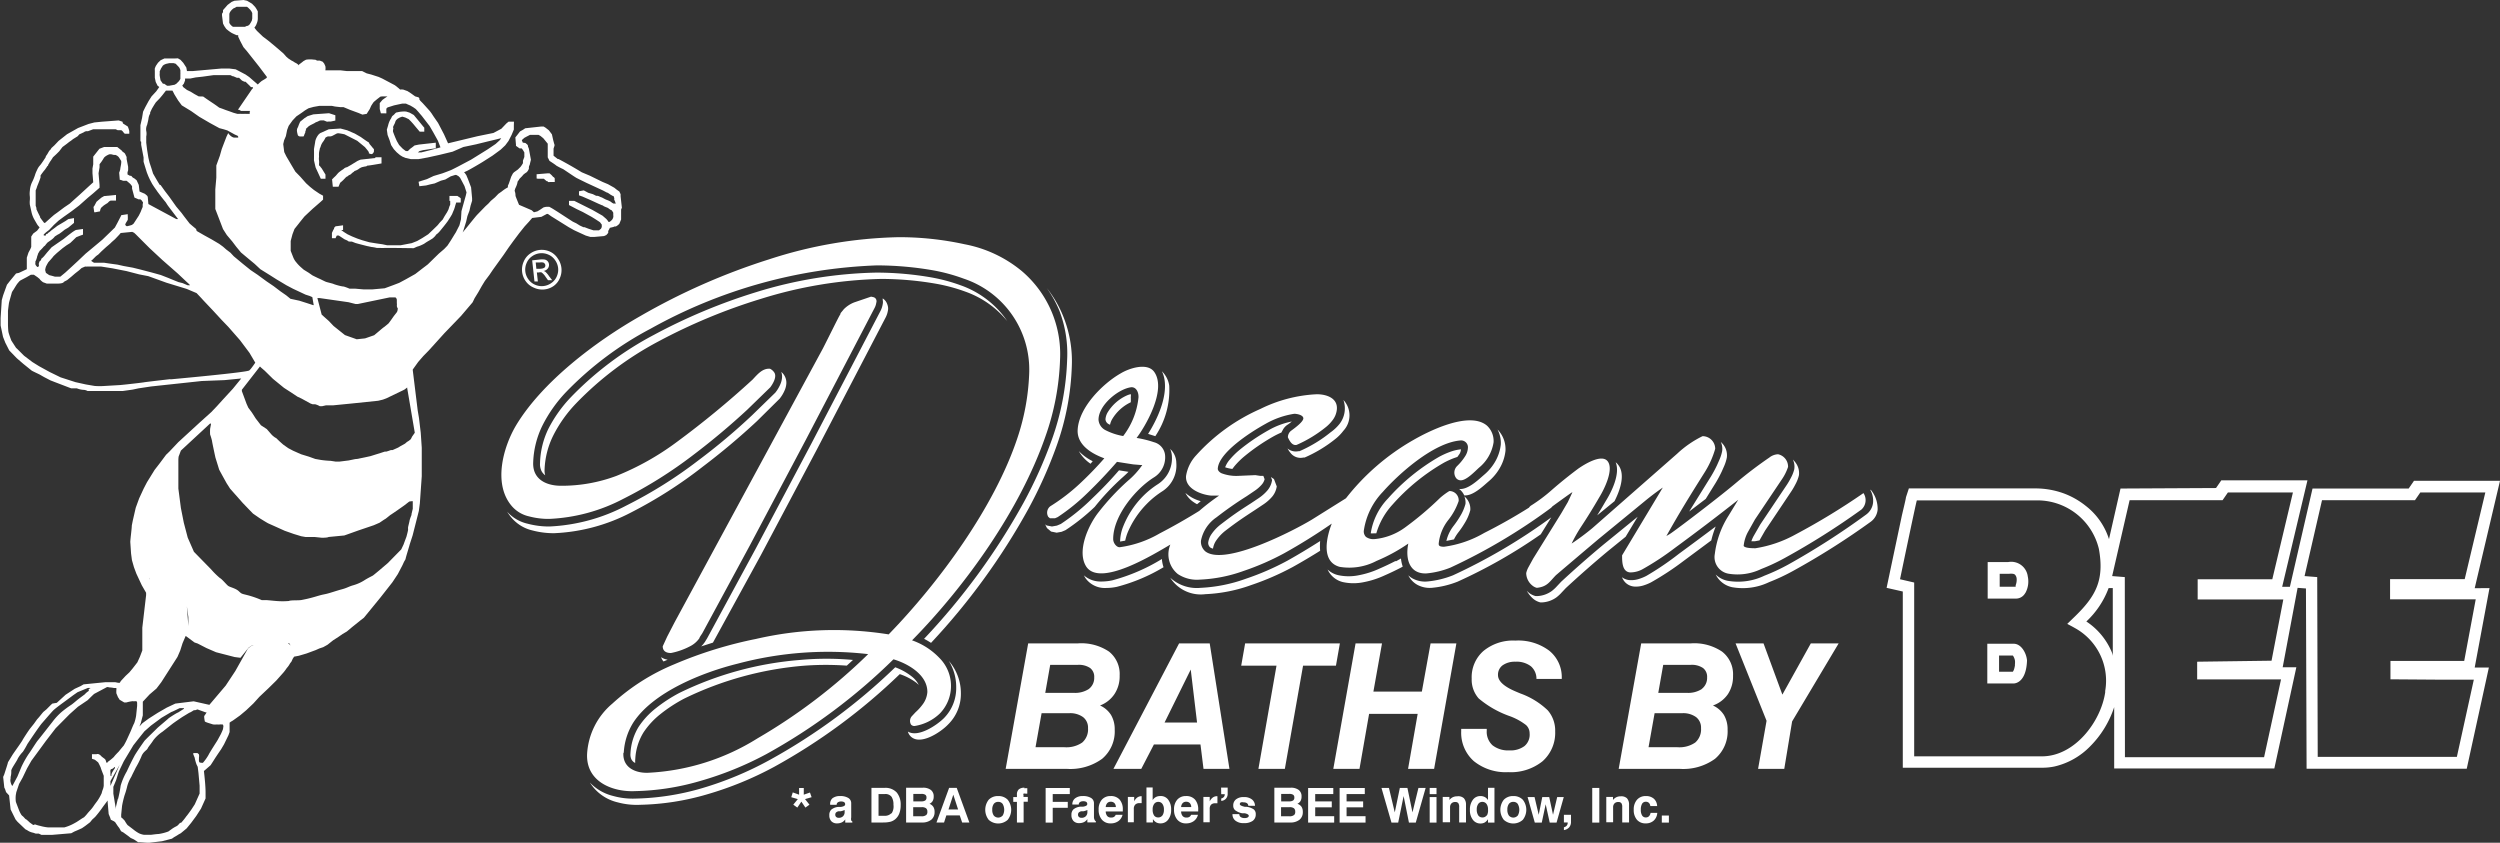 <svg xmlns="http://www.w3.org/2000/svg" id="Layer_1" data-name="Layer 1" viewBox="0 0 197.63 66.62">
  <rect x="0" y="0" width="197.63" height="66.62" fill="#333333" stroke="none"/>
  <defs>
    <style>
      .cls-1{fill:#fff;}
    </style>
  </defs>
  <path d="M91.54 38.27a6.91 6.91 0 0 0-1.23 1 7.19 7.19 0 0 0-1.52 2.35 3.36 3.36 0 0 0-.24 1.1.21.21 0 0 0 0 .09l.4-.07a3.91 3.91 0 0 1 .18-.61 7.19 7.19 0 0 1 1.52-2.29 6.92 6.92 0 0 1 1.23-1 2.43 2.43 0 0 0 1.11-2.25 1.53 1.53 0 0 0-.36-.97l-.13-.14a1.6 1.6 0 0 1 .14.57 2.43 2.43 0 0 1-1.1 2.22zm-8.01 3.84l.39-.07.31-.13a16.34 16.34 0 0 0 2.31-1.84 19.38 19.38 0 0 1 2.2-2.33c.18-.16.3-.27.47-.44l-.75-.12q-1 1.16-2.14 2.24a16.34 16.34 0 0 1-2.46 2l-.31.13-.39.07-.42-.08-.11-.09a2 2 0 0 0 .14.3l.32.27zm.83-13.69a20.68 20.68 0 0 1-1.2 6.31 35.36 35.36 0 0 1-2.24 5 52.55 52.55 0 0 1-7.87 10.77 6 6 0 0 1 .55.32 52.49 52.49 0 0 0 7.69-10.58 35.36 35.36 0 0 0 2.24-5 20.68 20.68 0 0 0 1.2-6.31 9.44 9.44 0 0 0-.65-3.85 9 9 0 0 0-1.33-2.31 9 9 0 0 1 1 1.8 9.44 9.44 0 0 1 .61 3.85zM45.53 31.9a25.82 25.82 0 0 1 6.54-4.92 45 45 0 0 1 8.1-3.36 34.41 34.41 0 0 1 9.46-1.57 25.44 25.44 0 0 1 4.42.39 13.79 13.79 0 0 1 2.28.62 7.48 7.48 0 0 1 3.3 2.33l-.21-.3a7.48 7.48 0 0 0-3.46-2.53 13.8 13.8 0 0 0-2.28-.62 25.45 25.45 0 0 0-4.42-.39 34.41 34.41 0 0 0-9.5 1.55 45 45 0 0 0-8.1 3.39 25.82 25.82 0 0 0-6.54 4.92 10.51 10.51 0 0 0-1.78 2.51 6.59 6.59 0 0 0-.65 2.7 1.25 1.25 0 0 0 .1.58.94.94 0 0 0 .31.37 1.31 1.31 0 0 1-.05-.46 6.59 6.59 0 0 1 .68-2.67 10.51 10.51 0 0 1 1.8-2.54z" class="cls-1"/>
  <path d="M60.14 43.9l4.42-8.34 5.47-10.5a1.81 1.81 0 0 0 .16-.5.8.8 0 0 0 0-.34 1.24 1.24 0 0 0-.07-.22.87.87 0 0 0-.34-.41v.12a.8.8 0 0 1 0 .34 1.81 1.81 0 0 1-.16.5l-5.47 10.5-4.42 8.34-3.83 7.07-.18.29a2.2 2.2 0 0 1-.29.35l.93-.3zm-4.57-7.02q2.22-1.68 4.26-3.58l1.8-1.78a2.82 2.82 0 0 0 .43-.74 1.61 1.61 0 0 0 .1-.43 1.11 1.11 0 0 0-.4-.95 1.06 1.06 0 0 1 .06.47 1.6 1.6 0 0 1-.1.43 2.83 2.83 0 0 1-.43.74l-1.83 1.78q-2 1.89-4.26 3.58a35.13 35.13 0 0 1-5.66 3.55 14.42 14.42 0 0 1-6.09 1.67 6.54 6.54 0 0 1-1.74-.22 3.08 3.08 0 0 1-1.62-.95 3.73 3.73 0 0 0 .35.48 3.07 3.07 0 0 0 1.64 1 6.54 6.54 0 0 0 1.74.22 14.42 14.42 0 0 0 6.09-1.65 35.14 35.14 0 0 0 5.66-3.62zm49.61-2.7a10.63 10.63 0 0 1-2.46 1.49h-.09a1 1 0 0 1-.85-.22 2.26 2.26 0 0 0 .25.37 1 1 0 0 0 1 .35h.1a10.64 10.64 0 0 0 2.46-1.49 3.5 3.5 0 0 0 .61-.63 1.78 1.78 0 0 0 0-2.43 2 2 0 0 1-.33 1.92 3.5 3.5 0 0 1-.69.64zm-3.79-.16a1.12 1.12 0 0 1 .37-.43c.14-.09.23-.16.36-.27a6.06 6.06 0 0 0-1.84.69 15.82 15.82 0 0 0-2.26 1.53 6.14 6.14 0 0 0-.82.81 2 2 0 0 0-.35.59 2.72 2.72 0 0 0 .57.13l.16-.21a6.14 6.14 0 0 1 .82-.81 15.8 15.8 0 0 1 2.23-1.53 6.65 6.65 0 0 1 .67-.33 1.31 1.31 0 0 1 .09-.17zm-6.48 12.45a3.1 3.1 0 0 1-2.4-.8 2.86 2.86 0 0 0 2.78 1.3 12.13 12.13 0 0 0 3.62-.72 20.94 20.94 0 0 0 3.27-1.42c.67-.37 1.48-.85 2.18-1.29a4.56 4.56 0 0 1 0-.77c-.78.5-1.79 1.11-2.6 1.56a20.94 20.94 0 0 1-3.27 1.42 12.13 12.13 0 0 1-3.58.72zm4.62-7.11l-.66.44c-1 .64-1.42.93-2.36 1.65a3.38 3.38 0 0 0-.72.75 1.51 1.51 0 0 0-.28.7.49.49 0 0 0 .15.37.64.64 0 0 0 .23.1 1.54 1.54 0 0 1 .28-.68 3.38 3.38 0 0 1 .72-.75c.94-.72 1.37-1 2.36-1.65l.66-.44a3.39 3.39 0 0 0 .66-.59 1.63 1.63 0 0 0 .36-.81l-.22-.58-.24-.16.09.24a1.63 1.63 0 0 1-.36.81 3.38 3.38 0 0 1-.67.6zm17.76-1.8c-.44.38-1.26 1.18-1.95 1.09a1.28 1.28 0 0 1 .41.51c.68.06 1.48-.72 1.91-1.09a3.94 3.94 0 0 0 .86-1 3.45 3.45 0 0 0 .49-1.42 2.22 2.22 0 0 0-.63-1.7 2.26 2.26 0 0 1 .26 1.2 3.45 3.45 0 0 1-.49 1.42 3.94 3.94 0 0 1-.86.99zm6.49 8.93q1.61-1.49 3.3-2.9l1.43-1.16.95-1.58-2.75 2.24q-1.69 1.41-3.3 2.9l-.31.33a3.12 3.12 0 0 1-.44.41 2.13 2.13 0 0 1-1.1.39h-.17a1.42 1.42 0 0 1-.55-.28l-.14-.13a2.26 2.26 0 0 0 .51.63 1.42 1.42 0 0 0 .55.28h.17a2.13 2.13 0 0 0 1.1-.39 3.12 3.12 0 0 0 .44-.41zm6.36-.96a3.77 3.77 0 0 1-.62.25 2 2 0 0 1-.68.08 1.13 1.13 0 0 1-.62-.23 1.3 1.3 0 0 0 .27.42 1.12 1.12 0 0 0 .72.32 2 2 0 0 0 .68-.08 3.76 3.76 0 0 0 .62-.25 22.63 22.63 0 0 0 2.6-1.71l2.17-1.61a7.87 7.87 0 0 1 .35-1.1q-1.45 1.09-2.91 2.16a22.61 22.61 0 0 1-2.58 1.75zm3.49-5.25l-.1.16 1.31-1 .8-1.29a10 10 0 0 0 .47-.88l.19-.43a3.21 3.21 0 0 0 .21-.67 1.38 1.38 0 0 0-.37-1.13l-.11-.11a1.31 1.31 0 0 1 .11.73 3.21 3.21 0 0 1-.21.67l-.19.43a10 10 0 0 1-.47.88zm-18.25-4.4a.77.77 0 0 0 .11-.36 3.55 3.55 0 0 0-.91.22 6.59 6.59 0 0 0-.81.37 16.17 16.17 0 0 0-4.05 3.3 5.08 5.08 0 0 0-1.36 2.75.89.89 0 0 0 .25 0h.19a5.72 5.72 0 0 1 1.29-2.28 16.17 16.17 0 0 1 4.05-3.3 6.59 6.59 0 0 1 .81-.37l.26-.09zm.04 4.94a7 7 0 0 1-.51.75 3.07 3.07 0 0 0-.57 1.19l.6-.12a3.2 3.2 0 0 1 .35-.56 7.05 7.05 0 0 0 .51-.75 3.66 3.66 0 0 0 .43-1 1.28 1.28 0 0 0-.47-1.09 1.28 1.28 0 0 1 .09.59 3.66 3.66 0 0 1-.43.99zm32.43-2.09a1.72 1.72 0 0 1 .22 1 1.34 1.34 0 0 1-.55.95 59.17 59.17 0 0 1-6.14 3.94 15.73 15.73 0 0 1-1.9.89 4.8 4.8 0 0 1-2.92.4 1.88 1.88 0 0 1-.93-.49 1.88 1.88 0 0 0 1.3 1 4.8 4.8 0 0 0 2.92-.4 15.75 15.75 0 0 0 1.9-.89 59.18 59.18 0 0 0 6.13-3.88 1.34 1.34 0 0 0 .55-.95 2.36 2.36 0 0 0-.54-1.58zm-6.28-.95a5.67 5.67 0 0 1-.3.52l-2.11 3.15-.54.94a2.35 2.35 0 0 0-.17.4h.27l.37-.07.44-.77 2.1-3.14a5.64 5.64 0 0 0 .3-.52 2.87 2.87 0 0 0 .28-.72 1.37 1.37 0 0 0-.27-1 1.85 1.85 0 0 0-.21-.24 1.3 1.3 0 0 1 .11.77 2.87 2.87 0 0 1-.27.68zm-18.94 3.12a44.88 44.88 0 0 1-7.77 4.58 7.24 7.24 0 0 1-2.06.49 2.07 2.07 0 0 1-1.13-.24 1.64 1.64 0 0 1-.34-.25 1.74 1.74 0 0 0 .71.75 2.07 2.07 0 0 0 1.13.24 7.24 7.24 0 0 0 2.06-.49 40.79 40.79 0 0 0 6.57-3.74zm-48 15.86c-.57.57-2.05 1.57-2.86 1.07a.84.84 0 0 0 .19.35c.74.82 2.42-.3 3-.92a3.37 3.37 0 0 0 1-2.42 3.89 3.89 0 0 0-.95-2.59 3.94 3.94 0 0 1 .58 2.09 3.37 3.37 0 0 1-.96 2.42zm-2.18-2.78l.18.16a2 2 0 0 0-.55-.66 4.71 4.71 0 0 0-1.31-.73 46.52 46.52 0 0 1-9.93 7.33 26.83 26.83 0 0 1-5.35 2.23 20.16 20.16 0 0 1-5.25.82 5.73 5.73 0 0 1-1.74-.2 3.79 3.79 0 0 1-1.87-1.07 3.55 3.55 0 0 0 2.21 1.57 5.73 5.73 0 0 0 1.79.19 20.16 20.16 0 0 0 5.25-.82 26.82 26.82 0 0 0 5.32-2.18 46.52 46.52 0 0 0 9.93-7.33 4.72 4.72 0 0 1 1.32.69zm-22.29 6.31h.06a1.05 1.05 0 0 1 0-.28 4.42 4.42 0 0 1 .65-2.11 6.28 6.28 0 0 1 1.34-1.45 11.8 11.8 0 0 1 1.89-1.23 26.47 26.47 0 0 1 9.53-2.6 23.23 23.23 0 0 1 3.31 0l.49-.45a23.07 23.07 0 0 0-4.18 0 26.47 26.47 0 0 0-9.53 2.6A11.8 11.8 0 0 0 51.83 56a6.28 6.28 0 0 0-1.34 1.45 4.42 4.42 0 0 0-.65 2.11.93.93 0 0 0 .07.46.72.72 0 0 0 .25.27zm2.29-8l.33-.14a1.29 1.29 0 0 1-.52-.2 1 1 0 0 0 .19.34zm57.88-7.95q-.62.32-1.26.6a7 7 0 0 1-1.64.53 3.93 3.93 0 0 1-1.63 0 1.79 1.79 0 0 1-.85-.45 1.78 1.78 0 0 0 1.23 1 3.92 3.92 0 0 0 1.63 0 7 7 0 0 0 1.64-.53q.64-.28 1.26-.6l.18-.1a2.61 2.61 0 0 1-.14-.64l-.41.23zm-18.48-.15a14.79 14.79 0 0 1-3.93 1.69 4.15 4.15 0 0 1-.86.09 2 2 0 0 1-1.38-.49l.12.21a1.87 1.87 0 0 0 1.63.79 4.15 4.15 0 0 0 .86-.09 14 14 0 0 0 3.69-1.55 2.59 2.59 0 0 1-.13-.65zm-5.47-7.73a4 4 0 0 1-1.1-.8 3 3 0 0 0 .93 1zm4.38-2.16l.57.18a6.55 6.55 0 0 0 1.1-4 2 2 0 0 0-.58-1.13 2.26 2.26 0 0 1 .2.62c.25 1.44-.58 3.2-1.29 4.33zm3.87 5.56l.29-.24-.22-.07a3 3 0 0 1-.79-.42l-.2-.16a1.89 1.89 0 0 0 .57.67 3 3 0 0 0 .35.22zm32.3-.24q-.33.57-.67 1.12l1.37-1.12c.43-.85.86-2.06.33-2.82a1.17 1.17 0 0 0-.24-.26c.39.94-.36 2.4-.79 3.08zm-39.3-6.1l.12.06a1.47 1.47 0 0 1 .16-.43 3.42 3.42 0 0 1 1.48-1.35 3.91 3.91 0 0 0 0-.42.52.52 0 0 0 0-.22 1.48 1.48 0 0 0-.33.11 3.42 3.42 0 0 0-1.51 1.35 1.26 1.26 0 0 0-.16.52.46.46 0 0 0 .24.38z" class="cls-1"/>
  <path d="M141.94 42.25a9.61 9.61 0 0 1-3.17 1.09c-.19 0-.8 0-.92-.17a.16.16 0 0 1 0-.1 2.91 2.91 0 0 1 .32-1l.56-1 2.12-3.16a3.89 3.89 0 0 0 .5-1 1 1 0 0 0-.79-1 1.19 1.19 0 0 0-.69.26q-1.33.91-2.57 1.95c-1.17 1-4.36 3.44-5.16 4a3.42 3.42 0 0 1-.41.25c1.13-2 1.75-3 3.07-5.1a7.15 7.15 0 0 0 .79-1.79 1 1 0 0 0-1-1 8.2 8.2 0 0 0-2 1.38l-6.71 5.89a19.31 19.31 0 0 1-1.64 1.22 11.24 11.24 0 0 1 .71-1.27q.78-1.18 1.49-2.41c.38-.62 1.14-2.15.66-2.81s-1.94.29-2.34.57q-1.06.79-2.06 1.66a12.51 12.51 0 0 1-1.69 1.27.59.59 0 0 0-.14.15q-1.73 1.09-3.54 2a8.54 8.54 0 0 1-3.17 1.09c-.12 0-.38 0-.42-.15a.53.53 0 0 1 0-.17 3.62 3.62 0 0 1 .74-1.78 5 5 0 0 0 .83-1.51.73.73 0 0 0-.67-.79h-.07a5.25 5.25 0 0 0-.73.54 25.38 25.38 0 0 1-2.73 2.31 4.86 4.86 0 0 1-2.48.95 1 1 0 0 1-.65-.18.61.61 0 0 1-.17-.47 5.57 5.57 0 0 1 1.5-3.08c1.25-1.42 4-3.89 6.13-4.07a.54.54 0 0 1 .6.6 1.31 1.31 0 0 1-.2.62 4.21 4.21 0 0 1-.65.8.73.73 0 0 0-.11.91.46.46 0 0 0 .4.22c.45 0 1.1-.69 1.44-1a3.23 3.23 0 0 0 1.15-2 1.66 1.66 0 0 0-.53-1.33c-1.44-1.2-4.79.55-5.84 1.16a18.19 18.19 0 0 0-5.3 4.59l-2.7 1.69c-1.35.82-6.83 3.68-8.4 2.52a1 1 0 0 1-.36-.86 2.9 2.9 0 0 1 1.22-1.84q1.16-.9 2.4-1.68l.65-.44a2.83 2.83 0 0 0 .55-.49 1 1 0 0 0 .21-.41l-.1-.26h-.24l-.39-.06-1.4.06a3.27 3.27 0 0 1-1.28-.21c-.13-.06-.31-.21-.29-.38.09-1.25 2.54-2.84 3.75-3.51a6.6 6.6 0 0 1 2.3-.81c.15 0 .66.07.71.33s-.62.76-.95 1a.66.66 0 0 0-.27.53c.12.26.33.68.69.6a10.08 10.08 0 0 0 2.33-1.42 3 3 0 0 0 .51-.53 1.66 1.66 0 0 0 .34-.84c.1-1-1-1.24-1.66-1.21a11.23 11.23 0 0 0-4.39 1.16 14.91 14.91 0 0 0-5.06 3.65 3.12 3.12 0 0 0-.81 1.64c-.09 1.05 1.27 1.5 2 1.56h.61a17.29 17.29 0 0 0-1.57 1.21q-1.53.95-3.13 1.78a8.54 8.54 0 0 1-3.16 1.09c-.27 0-.52-.36-.51-.66 0-1.85 1.82-4 3.25-4.88a1.86 1.86 0 0 0 .85-1.76 1.18 1.18 0 0 0-.87-1 8.34 8.34 0 0 0-1.38-.34c.65-.85 2.4-3.77 1.4-5.21-.54-.78-2-.3-2.68.12-1.35.77-3.3 2.66-3.38 4.47-.05 1.23 1.22 1.91 2.11 2.23a27.39 27.39 0 0 1-2 2.06 15.14 15.14 0 0 1-2.27 1.73.64.64 0 0 0-.16.84l.13.11h.4l.21-.09a15.79 15.79 0 0 0 2.38-1.93q1.2-1.16 2.31-2.44l1.28.2.6.05h.12a6.29 6.29 0 0 1-1.14 1.25 18.83 18.83 0 0 0-2.29 2.45c-.81 1-1.78 3.11-1 4.33 1.1 1.66 5.38-1 6.65-1.74a2 2 0 0 0 .59 2.33 2.72 2.72 0 0 0 1.74.44 11.58 11.58 0 0 0 3.47-.69 20.4 20.4 0 0 0 3.19-1.39q1.94-1.08 3.77-2.35c-.39 1-.9 3 .62 3.42a4.62 4.62 0 0 0 2.92-.47 13.8 13.8 0 0 0 2.51-1.37c-.25 1.22.09 2.41 1.43 2.36a6.69 6.69 0 0 0 1.9-.46 45.6 45.6 0 0 0 7.92-4.7.76.76 0 0 0 .14-.14c1.87-1.36 1.52-1.08 1.58-1.11l-.36.77-.52.89-2.22 3.58-.39.71a1.85 1.85 0 0 0-.16.43 1.28 1.28 0 0 0 .5 1 .87.87 0 0 0 .34.17c.83-.09 1-.48 1.51-1q1.63-1.39 3.36-2.85l3.66-3q.69-.57 1.43-1.08l-3.22 5.36c0 .49 0 1.3.63 1.35a2 2 0 0 0 1-.26 22.06 22.06 0 0 0 2.55-1.68q2.54-1.86 5-3.8l-.78 1.28a7.27 7.27 0 0 0-1.07 3 1.33 1.33 0 0 0 1.07 1.56 4.31 4.31 0 0 0 2.6-.37 15.18 15.18 0 0 0 1.84-.86 58.62 58.62 0 0 0 6.08-3.84 1 1 0 0 0 .16-1.3 53.49 53.49 0 0 1-5.37 3.27zm-55.1-9.07c0-1.18 1.62-2.47 2.61-2.57.41 0 .57.46.55.81a6 6 0 0 1-1.21 3.05 4.88 4.88 0 0 1-1.39-.46 1 1 0 0 1-.56-.83zM73.31 54.71a1.85 1.85 0 0 1-.39 1 4 4 0 0 1-.55.6l-.28.3a.56.56 0 0 0-.07.67.34.34 0 0 0 .29.11 3.69 3.69 0 0 0 2-1 3.13 3.13 0 0 0-.05-4.38 5.48 5.48 0 0 0-2.16-1.39c4.26-4.33 8.53-10.33 10.53-16.08a20.13 20.13 0 0 0 1.17-6.14 8.61 8.61 0 0 0-3-6.95 10 10 0 0 0-4.54-2.14 24.2 24.2 0 0 0-5.23-.56 35.19 35.19 0 0 0-10.26 1.76 51.19 51.19 0 0 0-10.14 4.47c-3.52 2-7.78 5.2-9.86 8.69-1 1.71-1.81 4.61-.3 6.35a2.52 2.52 0 0 0 1.35.8 6 6 0 0 0 1.6.2 13.87 13.87 0 0 0 5.86-1.59 34.58 34.58 0 0 0 5.57-3.5q2.19-1.66 4.22-3.54l1.82-1.77c.18-.24.55-.82.32-1.17a.84.84 0 0 0-.34-.3c-.6-.05-1 .46-1.38.86a72 72 0 0 1-6 4.94 21.23 21.23 0 0 1-4.76 2.67 12.29 12.29 0 0 1-4.39.78c-1.1 0-2.25-.47-2.19-1.85a7.14 7.14 0 0 1 .74-2.93 11.06 11.06 0 0 1 1.87-2.64 26.36 26.36 0 0 1 6.68-5 39.62 39.62 0 0 1 17.86-5 26 26 0 0 1 4.52.4 14.33 14.33 0 0 1 2.37.65 7.58 7.58 0 0 1 5.17 7.48 18.08 18.08 0 0 1-.93 5.11c-1.8 5.42-6.14 11.37-10.18 15.53a27.4 27.4 0 0 0-10.49.36 32.92 32.92 0 0 0-6.45 2 16.65 16.65 0 0 0-4.9 3.11 5.62 5.62 0 0 0-2 4c-.08 2.24 2.11 3 3.79 2.92a19.61 19.61 0 0 0 5.11-.79 26.28 26.28 0 0 0 5.26-2.13 46 46 0 0 0 10.06-7.5c1 .29 2.69 1.15 2.68 2.59zm-24 4.8a5 5 0 0 1 .74-2.37c1.57-2.44 5.52-4 8.28-4.68a27.68 27.68 0 0 1 10.3-.75 44.36 44.36 0 0 1-8.75 6.66 17.94 17.94 0 0 1-8.66 2.72c-.9.03-2.01-.35-1.94-1.58z" class="cls-1"/>
  <path d="M54.53 51.1a2 2 0 0 0 .76-.65c0-.08.23-.37.25-.43l3.73-6.89 4.42-8.34 5.47-10.49a1.26 1.26 0 0 0 .11-.36.38.38 0 0 0 0-.25c-.08-.2-.24-.2-.41-.24l-1.32.45a2.33 2.33 0 0 0-.84.55l-.23.28c-.06.09 0 .07-.08.18s-1.07 2.12-1.34 2.64L53.33 49.19l-.59 1.14-.35.76c0 .43.35.54.66.53a5.48 5.48 0 0 0 1.48-.52zm104.23-6.67h-1.63v2.89h2.23a.83.83 0 0 0 .69-.36l.08-.12a1.89 1.89 0 0 0 .17-1.27 1.32 1.32 0 0 0-1.54-1.14zm.58 1.84a.46.46 0 0 1 0 .11h-1.26v-1.02h.74a1.36 1.36 0 0 1 .31 0 .42.42 0 0 1 .15.06.52.52 0 0 1 .14.31 1.19 1.19 0 0 1-.08.54z" class="cls-1"/>
  <path d="M195.63 46.5l2-8.49h-6.8l-.42.61h-7.6l-1.79 7.77h-.61l2-8.42h-6.81l-.42.61-7.55.04-.91 4a5.38 5.38 0 0 0-1.85-2.64 6.25 6.25 0 0 0-1.79-1 6.63 6.63 0 0 0-2.18-.37h-10l-.23.7c0 .12-.28 1.23-.35 1.57q-.59 2.79-1.18 5.59l1.28.29v13.93h11a4.7 4.7 0 0 0 1-.1 5.73 5.73 0 0 0 2.81-1.59 7.83 7.83 0 0 0 1.9-3.1v4.85h12.66l1.74-8h-1.08l1.18-6.28.66.05.05 14.25H195l1.75-8h-1.12l1.17-6.28zm-29.21 8.12v.11c-.34 2.32-2.41 5.06-5 5.06h-10.1V46.05l-1.12-.26s1.28-6.15 1.33-6.23h9.33a5 5 0 0 1 5.06 3.83c.45 2.47-.25 3.73-1.85 5.3l-.65.63.43.23.25.14a4.75 4.75 0 0 1 2.32 4.93zm.51-3.09a5.38 5.38 0 0 0-2-2.4 6.91 6.91 0 0 0 1.76-2.64h.33v5.36q-.02-.15-.09-.32zm12.64.7l-5.88.08v1.4h6.63l-1.34 6.15h-11l-.01-14.24-1-.08 1.38-6h7.35l.42-.61h5.14l-1.63 6.86h-5.9v1.6h6.77zm13.42 1.5h2.57l-1.34 6.1h-11l-.04-14.21-1-.08 1.38-6h7.35l.42-.61h5.14l-1.63 6.85h-5.9v1.6h6.77l-.91 4.87h-5.83v1.45z" class="cls-1"/>
  <path d="M159.19 50.89h-2.09v3.14h2.08c.16 0 1-.11 1.06-1.82-.05-.59-.46-1.32-1.05-1.32zm.1 1.67a1.87 1.87 0 0 1-.07.33.71.71 0 0 1-.1.21h-1.09v-1.28h1.09a.94.94 0 0 1 .17.43q.01.16-.01.31zM88.1 54.87a2.54 2.54 0 0 0 .41-1.46 2.26 2.26 0 0 0-.84-1.9 3.92 3.92 0 0 0-2.45-.65h-3.94l-1.78 9.92h4.83a4.28 4.28 0 0 0 2.79-.79 2.83 2.83 0 0 0 1-2.31 2.22 2.22 0 0 0-.29-1.16 2 2 0 0 0-.87-.75 2.38 2.38 0 0 0 1.14-.9zm-2.55 3.83a2.2 2.2 0 0 1-1.4.37h-2.29l.48-2.69h2.18a1.73 1.73 0 0 1 1.1.31 1.05 1.05 0 0 1 .39.88 1.37 1.37 0 0 1-.46 1.13zm.52-4.23a2 2 0 0 1-1.22.3h-2.22l.39-2.21h2.16a1.58 1.58 0 0 1 1 .25.87.87 0 0 1 .32.74 1.09 1.09 0 0 1-.42.91zm7.14-3.61l-5.19 9.92h2.2l1-1.93h3.68l.24 1.93h2.05l-1.56-9.92zm-1.15 6.26l2.07-4.19.5 4.19zm13.86-6.26h-7.49l-.31 1.76h2.79l-1.43 8.16h2.09l1.44-8.16h2.6l.31-1.76zm5.39 9.92h2.06l1.76-9.92h-2.04l-.69 3.81h-3.83l.68-3.81h-2.09l-1.76 9.92h2.07l.76-4.35h3.84l-.76 4.35zm4.2-3.16v.2a3 3 0 0 0 1 2.35 4 4 0 0 0 2.71.87 4 4 0 0 0 2.72-.86 3 3 0 0 0 1-2.36 2.44 2.44 0 0 0-.59-1.67 6.11 6.11 0 0 0-2.16-1.33l-.38-.16q-1.39-.59-1.39-1.29a.92.92 0 0 1 .37-.78 1.66 1.66 0 0 1 1-.28 1.86 1.86 0 0 1 1.23.36 1.3 1.3 0 0 1 .44 1h2v-.05a2.68 2.68 0 0 0-1-2.19 4.08 4.08 0 0 0-2.67-.79 3.68 3.68 0 0 0-2.52.82 2.76 2.76 0 0 0-.93 2.19 2.25 2.25 0 0 0 .55 1.56 7.83 7.83 0 0 0 2.48 1.41 4.76 4.76 0 0 1 1.27.7.89.89 0 0 1 .28.66 1.17 1.17 0 0 1-.41 1 1.84 1.84 0 0 1-1.19.34 2 2 0 0 1-1.33-.4 1.44 1.44 0 0 1-.46-1.15v-.15zm20.62-6.11a3.92 3.92 0 0 0-2.45-.65h-3.94l-1.78 9.92h4.82a4.28 4.28 0 0 0 2.79-.79 2.83 2.83 0 0 0 1-2.31 2.22 2.22 0 0 0-.29-1.16 2 2 0 0 0-.87-.75 2.38 2.38 0 0 0 1.18-.89 2.54 2.54 0 0 0 .41-1.46 2.26 2.26 0 0 0-.87-1.91zm-2.12 7.19a2.2 2.2 0 0 1-1.4.37h-2.29l.48-2.69h2.18a1.73 1.73 0 0 1 1.1.31 1.05 1.05 0 0 1 .39.88 1.37 1.37 0 0 1-.46 1.13zm.52-4.23a2 2 0 0 1-1.22.3h-2.22l.39-2.21h2.15a1.58 1.58 0 0 1 1 .25.87.87 0 0 1 .32.74 1.09 1.09 0 0 1-.42.91zm6.37.44l-1.49-4.05h-2.21l2.45 6.12-.67 3.8h2.07l.62-3.75 3.68-6.17h-2.2l-2.25 4.05zm-76.87 7.74l-.49.17v-.53h-.37v.53l-.5-.18-.12.38.52.15-.36.44.32.23.32-.47.32.47.32-.23-.35-.44.52-.15-.13-.37zm3.26 1.97V63.5a.48.48 0 0 0-.23-.42 1.19 1.19 0 0 0-.65-.15.94.94 0 0 0-.61.18.59.59 0 0 0-.17.51h.51a.22.22 0 0 1 .09-.19.41.41 0 0 1 .25-.07.46.46 0 0 1 .25.05.2.2 0 0 1 .08.18q0 .15-.34.2h-.22a1 1 0 0 0-.53.21.57.57 0 0 0-.16.44.66.66 0 0 0 .16.48.59.59 0 0 0 .45.17.85.85 0 0 0 .38-.08.67.67 0 0 0 .27-.24.67.67 0 0 0 0 .14.47.47 0 0 0 0 .12h.56v-.09a.18.18 0 0 1-.09-.09.52.52 0 0 1 0-.23zm-.52-.43a.45.45 0 0 1-.13.34.47.47 0 0 1-.34.12.28.28 0 0 1-.2-.07.23.23 0 0 1-.07-.18.24.24 0 0 1 .06-.17.44.44 0 0 1 .2-.1h.18a1.45 1.45 0 0 0 .3-.1zm3.2-1.91h-1.08v2.74h.92a2.33 2.33 0 0 0 .58-.06 1 1 0 0 0 .37-.19 1.1 1.1 0 0 0 .33-.46 1.77 1.77 0 0 0 .11-.66 1.49 1.49 0 0 0-.31-1 1.21 1.21 0 0 0-.92-.37zm.5 2a.71.71 0 0 1-.57.21h-.45v-1.72h.52a.6.6 0 0 1 .51.22 1.12 1.12 0 0 1 .15.63 1 1 0 0 1-.16.7zm3.01-.74a.54.54 0 0 0 .25-.22.68.68 0 0 0 .08-.35.62.62 0 0 0-.22-.52 1 1 0 0 0-.64-.18h-1.32v2.75h1.25a1.12 1.12 0 0 0 .74-.22.76.76 0 0 0 .26-.62.72.72 0 0 0-.1-.4.66.66 0 0 0-.3-.24zm-1.28-.78h.64a.54.54 0 0 1 .31.07.25.25 0 0 1 .09.22.26.26 0 0 1-.1.23.52.52 0 0 1-.3.07h-.64zm1 1.68a.55.55 0 0 1-.34.09h-.67v-.72h.66a.56.56 0 0 1 .35.08.33.33 0 0 1 .11.28.32.32 0 0 1-.1.27zm1.83-2.16l-1 2.74h.6l.18-.56h1.06l.19.56h.57l-1-2.74zm-.05 1.71l.38-1.17.38 1.17zm3.93-1.06a1 1 0 0 0-.75.29 1.29 1.29 0 0 0 0 1.59 1.12 1.12 0 0 0 1.5 0 1.28 1.28 0 0 0 0-1.59 1 1 0 0 0-.75-.29zm.35 1.54a.46.46 0 0 1-.7 0 .76.76 0 0 1-.12-.46.75.75 0 0 1 .12-.46.42.42 0 0 1 .35-.16.41.41 0 0 1 .35.16.93.93 0 0 1 0 .93zm1.74-2.2a.67.67 0 0 0-.46.13.54.54 0 0 0-.15.42v.19h-.29v.38h.29v1.63h.53v-1.64h.33V63h-.34v-.14a.15.15 0 0 1 0-.12.27.27 0 0 1 .16 0h.14v-.43h-.26zm1.66 2.76h.56v-1.17h1.19v-.47h-1.19v-.62h1.35v-.48h-1.91v2.74zm3.82-.41V63.5a.48.48 0 0 0-.23-.42 1.19 1.19 0 0 0-.65-.15.94.94 0 0 0-.61.18.59.59 0 0 0-.22.49h.51a.22.22 0 0 1 .09-.19.41.41 0 0 1 .25-.07.46.46 0 0 1 .25.05.2.2 0 0 1 .08.18q0 .15-.34.2h-.22a1 1 0 0 0-.53.21.57.57 0 0 0-.16.44.66.66 0 0 0 .16.48.59.59 0 0 0 .45.17.85.85 0 0 0 .38-.08.67.67 0 0 0 .27-.24.67.67 0 0 0 0 .14.47.47 0 0 0 0 .12h.67v-.09a.18.18 0 0 1-.09-.09.52.52 0 0 1-.06-.21zm-.52-.43a.45.45 0 0 1-.13.34.47.47 0 0 1-.34.12.28.28 0 0 1-.2-.07.23.23 0 0 1-.07-.18.24.24 0 0 1 .06-.17.44.44 0 0 1 .2-.1h.18a1.45 1.45 0 0 0 .3-.1zm1.83-1.26a.88.88 0 0 0-.69.29 1.14 1.14 0 0 0-.25.78 1.17 1.17 0 0 0 .26.8.87.87 0 0 0 .7.29 1 1 0 0 0 .6-.18.86.86 0 0 0 .33-.5h-.54a.37.37 0 0 1-.14.17.43.43 0 0 1-.23.05.38.38 0 0 1-.3-.12.58.58 0 0 1-.12-.36h1.35a.51.51 0 0 0 0-.05v-.09a1.16 1.16 0 0 0-.25-.8.91.91 0 0 0-.72-.28zm-.38.87a.5.5 0 0 1 .12-.31.36.36 0 0 1 .28-.11.38.38 0 0 1 .29.11.46.46 0 0 1 .11.31zm2.84-.86a.58.58 0 0 0-.34.1.8.8 0 0 0-.25.31V63h-.5v2h.47v-1.05a.47.47 0 0 1 .11-.34.44.44 0 0 1 .33-.12h.18v-.55zm1.46-.01a.72.72 0 0 0-.34.08.67.67 0 0 0-.25.24v-1h-.49v2.77h.51v-.27a.78.78 0 0 0 .26.26.68.68 0 0 0 .34.08.73.73 0 0 0 .61-.3 1.22 1.22 0 0 0 .23-.78 1.25 1.25 0 0 0-.23-.79.72.72 0 0 0-.64-.29zm.18 1.53a.39.39 0 0 1-.33.16.38.38 0 0 1-.33-.16.81.81 0 0 1-.11-.47.72.72 0 0 1 .12-.44.39.39 0 0 1 .33-.16.38.38 0 0 1 .32.16.72.72 0 0 1 .12.44.8.8 0 0 1-.12.48zm1.86-1.53a.88.88 0 0 0-.69.29 1.14 1.14 0 0 0-.25.78 1.17 1.17 0 0 0 .26.8.87.87 0 0 0 .7.29 1 1 0 0 0 .6-.18.86.86 0 0 0 .33-.5h-.54a.37.37 0 0 1-.14.17.43.43 0 0 1-.23.05.38.38 0 0 1-.3-.12.58.58 0 0 1-.12-.36h1.35a.51.51 0 0 0 0-.05v-.09a1.16 1.16 0 0 0-.25-.8.91.91 0 0 0-.72-.28zm-.38.87a.5.5 0 0 1 .12-.31.36.36 0 0 1 .28-.11.38.38 0 0 1 .29.11.46.46 0 0 1 .11.31zm2.85-.86a.58.58 0 0 0-.34.1.8.8 0 0 0-.25.31V63h-.5v2h.5v-1.05a.47.47 0 0 1 .1-.33.44.44 0 0 1 .33-.12h.18v-.55zm.32-.16h.28a.35.35 0 0 1-.07.22.37.37 0 0 1-.21.12v.19a.52.52 0 0 0 .37-.17.56.56 0 0 0 .14-.39v-.49h-.52zm2.02 1h-.15q-.4-.09-.4-.21a.15.15 0 0 1 .08-.14.45.45 0 0 1 .23 0 .41.41 0 0 1 .26.07.25.25 0 0 1 .1.2h.53a.65.65 0 0 0-.25-.51 1 1 0 0 0-.64-.18.94.94 0 0 0-.61.18.6.6 0 0 0-.22.49.47.47 0 0 0 .15.37 1.35 1.35 0 0 0 .55.24h.21q.32.07.32.21a.17.17 0 0 1-.09.12.47.47 0 0 1-.24.05.53.53 0 0 1-.31-.08.28.28 0 0 1-.11-.23h-.54a.62.62 0 0 0 .24.52 1 1 0 0 0 .65.19 1.17 1.17 0 0 0 .71-.18.61.61 0 0 0 .24-.52.48.48 0 0 0-.15-.38 1.3 1.3 0 0 0-.56-.21zm4-.24a.54.54 0 0 0 .25-.22.68.68 0 0 0 .08-.35.62.62 0 0 0-.22-.52 1 1 0 0 0-.64-.18h-1.29v2.75h1.25a1.12 1.12 0 0 0 .74-.22.76.76 0 0 0 .26-.62.72.72 0 0 0-.1-.4.66.66 0 0 0-.33-.24zm-1.28-.78h.64a.54.54 0 0 1 .31.07.25.25 0 0 1 .09.22.26.26 0 0 1-.1.23.52.52 0 0 1-.3.07h-.64zm1 1.68a.55.55 0 0 1-.34.09h-.67v-.72h.66a.56.56 0 0 1 .35.08.33.33 0 0 1 .11.28.32.32 0 0 1-.1.27zm1.69-.62h1.31v-.47h-1.31v-.58h1.43v-.48h-1.99v2.74h2.06v-.51h-1.5v-.7zm2.48 0h1.31v-.47h-1.31v-.58h1.44v-.48h-1.99v2.74h2.05v-.51h-1.5v-.7zm5.21.4l-.4-1.93h-.6l-.4 1.93-.46-1.93h-.59l.79 2.74h.53l.43-2.1.42 2.1h.54l.78-2.74h-.57l-.47 1.93zm1.36-1.21h.54v2.02h-.54zm0-.72h.54v.49h-.54zm2.17.66a.79.79 0 0 0-.34.07.74.74 0 0 0-.27.22V63h-.53v2h.58v-1.18a.43.43 0 0 1 .11-.31.4.4 0 0 1 .3-.11.29.29 0 0 1 .24.09.51.51 0 0 1 .07.31v1.22h.54v-1.4a.73.73 0 0 0-.17-.52.66.66 0 0 0-.53-.15zm2.44.3a.68.68 0 0 0-.25-.24.73.73 0 0 0-.35-.08.72.72 0 0 0-.6.3 1.26 1.26 0 0 0-.23.79 1.22 1.22 0 0 0 .23.78.73.73 0 0 0 .6.3.68.68 0 0 0 .34-.08.79.79 0 0 0 .26-.26v.27h.51v-2.75h-.51zm-.11 1.21a.38.38 0 0 1-.33.16.38.38 0 0 1-.33-.16.8.8 0 0 1-.12-.47.72.72 0 0 1 .12-.44.38.38 0 0 1 .32-.16.4.4 0 0 1 .33.16.71.71 0 0 1 .12.44.81.81 0 0 1-.09.48zm2.11-1.53a1 1 0 0 0-.75.29 1.29 1.29 0 0 0 0 1.59 1.12 1.12 0 0 0 1.5 0 1.28 1.28 0 0 0 0-1.59 1 1 0 0 0-.75-.29zm.35 1.54a.46.46 0 0 1-.7 0 .76.76 0 0 1-.12-.46.75.75 0 0 1 .12-.46.42.42 0 0 1 .35-.16.41.41 0 0 1 .35.16.93.93 0 0 1 0 .93zm2.79-.06l-.3-1.4h-.55l-.28 1.4-.33-1.4h-.55l.57 2.02h.55l.31-1.45.32 1.45h.54l.57-2.02h-.52l-.33 1.4zm.86.61h.3a.37.37 0 0 1-.07.24.44.44 0 0 1-.23.14v.22a.69.69 0 0 0 .42-.22.67.67 0 0 0 .14-.45v-.54h-.56zm2.24-2.73h.56v2.74h-.56zm2.25.66a.79.79 0 0 0-.34.07.74.74 0 0 0-.27.22V63h-.53v2h.54v-1.18a.43.43 0 0 1 .11-.31.4.4 0 0 1 .3-.11.29.29 0 0 1 .24.09.51.51 0 0 1 .07.31v1.22h.54v-1.4a.73.73 0 0 0-.17-.52.66.66 0 0 0-.49-.15zm2.23 1.58a.33.33 0 0 1-.24.09.33.33 0 0 1-.3-.16.82.82 0 0 1-.1-.45.9.9 0 0 1 .1-.47.33.33 0 0 1 .3-.16.34.34 0 0 1 .24.09.4.4 0 0 1 .11.25h.54a.82.82 0 0 0-.26-.58.92.92 0 0 0-.63-.21.89.89 0 0 0-.7.29 1.15 1.15 0 0 0-.26.79 1.17 1.17 0 0 0 .25.79.87.87 0 0 0 .69.29.91.91 0 0 0 .64-.22.89.89 0 0 0 .28-.61h-.53a.48.48 0 0 1-.13.27zm1.02-.06h.56v.56h-.56zM49.16 16.42l-.1-.9v-.17l-.1-.21-.2-.14-.2-.16-.5-.28-.43-.18-1-.49-.64-.27c-.62-.38-1.2-.71-1.84-1.05h-.06l-.33-.26v-.56l.05-.16a.24.24 0 0 0 0-.22l-.08-.3-.1-.45-.24-.32-.27-.21-.15-.09h-.17l-1.28.14-.18.12-.23.13s-.29.38-.37.47l.05.6a.4.4 0 0 0 0 .07l.28.2h.17l.1.13.11.19v.36l-.11.29v.2l-.09.15-.1.14-.21.21-.31.22-.09.1-.13.25-.18.53-.08.18v.13a2.89 2.89 0 0 0-.48.32l-.27.19-.27.28-.33.28-.19.21-.24.22-.66.68c-.17.19-.56.68-.77.94l-.37.45.05-.12.23-.74.1-.44.16-.42.09-.4.12-.39v-.2l-.08-.86-.25-.66-.13-.31-.12-.17-.06-.05.24-.11c.19-.09 1.12-.63 1.33-.77l.69-.44.64-.47.36-.34.26-.35.25-.49.17-.41v-.3l.01-.32h-.43l-.17.14-.4.42-.62.33-1.27.26-2.32.56-.32-.71-.47-.9-.36-.52-.15-.23-.14-.19-.56-.62-.19-.19-.08-.11v-.09a.2.2 0 0 0-.08-.08l-.25-.07-.33-.24-.28-.18-.34-.12a1.3 1.3 0 0 0-.24 0l-.12-.11-.29-.23-1-.53-.29-.13-.59-.19-.35-.09-.36-.18h-1.2l-.51-.06h-1.2a.91.91 0 0 0 0-.33l-.09-.2-.12-.15-.23-.09h-.23a.26.26 0 0 0-.21-.07 2.05 2.05 0 0 0-.65 0l-.2.11-.11.09-.25.19v.06a.84.84 0 0 0-.31-.22l-.15-.1-.12-.06-.26-.17-.16-.14-.23-.26-.7-.6-.51-.42-.4-.3-.48-.46-.13-.16-.07-.1a.83.83 0 0 0 .18-.31 1 1 0 0 0 .09-.46V.9l-.11-.2-.1-.15-.25-.26-.09-.05-.2-.12-.1-.06-.28-.06-.72.06-.22.09-.32.24-.2.23-.16.18v.16l-.08.13v.13l.08.64.1.2.15.22a3.3 3.3 0 0 0 .38.29c.09.06.3.15.44.21h.13v.12l.16.34.25.48.29.34.95 1.2.61.81v.08l-.18.12-.22.13a3.1 3.1 0 0 0-.31.28l-.37-.32-.31-.27-.29-.2-.78-.41-.48-.06h-.68l-2.25.2h-.44l-.05-.28-.24-.37-.22-.24-.21-.12-.2.01H13l-.3.14-.21.2-.17.25-.08.19a1.21 1.21 0 0 0 0 .21v.54l.07.33.15.3.13.1-.24.34-.37.4-.24.38-.26.48-.17.35-.08.49-.13.58v1.26l.06.05v.24l.19 1v.34l.12.4.14.45.12.3.11.24.19.36.17.26.19.27.06.09.22.29.09.12.2.25.14.17.14.22.08.11.76 1h-.14l-1.86-1-.35-.19-.05-.57-.05-.09-.18-.15-.42-.18-.06-.52-.17-.37-.17-.14s-.16-.08-.18-.12-.07-.08-.09-.09h-.08l-.2-.11v-.17l.05-.16v-.27l-.12-.62v-.16l-.13-.27-.06-.06-.14-.1-.06-.08-.35-.28H8.23l-.37.14-.49.62v.61l-.06.33v.37l.06.72-.33.3-.75.69-.47.42-.31.28-.43.29-.56.42-.25.18-.23.2-.48.43h-.07l-.19-.25-.13-.18v-.05L3 16.8l-.12-.26v-.1l-.06-.18v-1.21s.09-.21.09-.23.07-.2.08-.22l.12-.3s.09-.24.1-.3a.42.42 0 0 1 0-.14l.1-.14.15-.2a1.26 1.26 0 0 0 .17-.22s.07-.09.1-.15.06 0 .08-.11a.28.28 0 0 1 .07-.12l.05-.1.1-.14.16-.25.12-.11.15-.14.22-.22.26-.34.11-.08.23-.17.19-.15.16-.11.14-.11.37-.23.13-.15.18-.08.21-.1h-.03l.17-.07h.16l.16-.06.24-.09h1.79l.15.07h.29l.1.08.06.08.05.06.06.06h.36v-.21a2.09 2.09 0 0 0-.12-.36l-.38-.24-.04-.14-.3-.1-1.32.1-.6.06L7 9.8l-.83.32-.87.49-.67.53-.33.35-.23.21-.08.13a.51.51 0 0 0-.12.13l-.07.12a1.47 1.47 0 0 1-.18.27v.06l-.2.31-.19.27-.15.18a1.46 1.46 0 0 0-.16.29 2.32 2.32 0 0 0-.16.4 3.8 3.8 0 0 1-.19.47 1.83 1.83 0 0 0-.21.75 1.73 1.73 0 0 0 0 .46 2.14 2.14 0 0 1 0 .27 1.62 1.62 0 0 0 0 .37l.13.59a2.18 2.18 0 0 0 .2.54l.19.33.09.15.16.19-.2.26-.3.22-.16.24v.82l-.07.17-.15.28-.13.4v.91l-.62.29-.23.05-.47.57-.25.32-.3.83-.11.39-.09 1.41v.59l.19.9.18.46.31.61.6.62.51.44.67.54c.08.05.47.23.63.31l.35.2.5.26.36.14 1.28.49h.45a1.6 1.6 0 0 0 .56.12.71.71 0 0 1 .28.09H9.7l.78-.11.47-.1 1-.15 4-.43 1.8-.07 1.32-.13-.66.81-.8.87-.48.53-.43.45-.89.8-1.72 1.58-.69.73-.27.26-.5.67-.41.53-.29.47-.31.5-.25.48-.37.8-.27.74-.23 1-.08.4c0 .24-.12 1.1-.12 1.31l.06.9.07.53.16.56.19.51.43.92.34.59v.19l-.3 2.57v1.8l-.19.5-.2.44-.38.49-.25.3-.3.28-.38.41-.08.14h-.11l-.25-.05h-.78l-1.72.17-.24.14-.46.21-.72.47-.7.64-.35.06c-.12.1-.32.31-.46.45l-.24.2c-.08.08-.25.3-.35.42l-.16.18-.25.35-.32.4c-.16.22-.4.59-.56.85 0 .06-.64.94-.81 1.2l-.36.59c0 .07-.24.78-.29.95l-.09.21.09.84.06.12.08.24.24.26.12 1.11.39.79.15.18.63.6.14.07a1.21 1.21 0 0 0 .48.2l.2.07h.24l.21.1h.81l1.54-.13.24-.13.28-.12.33-.15.26-.18.38-.29.17-.21.23-.21a8.48 8.48 0 0 0 .61-.79l.38-.51v.13l.08.94.12.29.05.16.24.12.1.07.2.3.13.17.14.25.17.09.4.29.19.15.26.12.33.22h.11l.6.04h.18l1-.12.78-.2.17-.12a4.26 4.26 0 0 0 .38-.23l.15-.08.46-.38.36-.44.4-.54.38-.59.36-.8v-.5c0-.44-.07-1.14-.13-1.67l.53-.46s.31-.48.39-.61l.2-.3.24-.35.23-.39.35-.72.09-.25v-.74l.09-.07.17-.1.56-.4.49-.41.57-.54.48-.53.71-.67.62-.61.57-.64a3.74 3.74 0 0 0 .26-.35 1.7 1.7 0 0 0 .26-.37l.11-.14.1-.22.11-.17v-.18.18l.37-.07.61-.18.73-.27.29-.13.3-.1.34-.19.44-.35.45-.29.3-.21.34-.2.43-.36.66-.53.26-.2 1.3-1.59.95-1.21.43-.65.36-.69.13-.28.12-.21c0-.09.27-.93.33-1.17l.23-.71.49-1.93.08-.6.15-2.14v-2.26l-.08-1.18-.14-1.17-.1-.59-.39-3.18v-.06l.43-.6.4-.46.44-.45 1.23-1.36 1.31-1.36.92-1.08.16-.33.29-.47.27-.48.25-.41.36-.48.27-.4.85-1.18.41-.6.37-.51.45-.6.44-.55.34-.37.25-.29.73-.09.43-.23h.08l.27.19 1.38.86.41.23c.18.09.87.4.93.43l.37.11h.3l.78-.07.18-.08.15-.17v-.15a2.17 2.17 0 0 0 .13-.25l.21-.05a.42.42 0 0 0 .16-.06h.11a1 1 0 0 0 .27-.21l.14-.34v-.79zM19.91 1.62l-.07.14s-.08.12-.08.14l-.1.1-.1.05h-.05l-.15.07h-.94l-.09-.06-.12-.12s-.07-.11-.08-.12a.85.85 0 0 1 0-.15v-.58l.05-.13.07-.1.09-.1.12-.1.1-.04.14-.08h.83l.1.08.08.08.07.07.09.12.07.14v.43zm-5.38 5l.1-.26v-.15h.4l.44-.09.55-.06.86-.12h1.33l.19.09h.05l.28.12h.17l.05.05.18.17.19.09h.09l.33.32.1.11h.15c.1 0 0 0 0 0a.82.82 0 0 1 0 .09l-.07.07-1.08 1.58a.16.16 0 0 0 0 .06h.08l.14.08h.68c.07 0 0 .05 0 .05V9h-.34a.07.07 0 0 0-.06 0h-.3a.34.34 0 0 0-.1 0h-.18l-.29-.08-.33-.12-.29-.1-.29-.11-.23-.08-.19-.14-.23-.16-.3-.2-.28-.19-.27-.19-.35-.01-.33-.18-.31-.19-.29-.14-.29-.22-.08-.13zm-1.9-.85a.67.67 0 0 1 0-.15l.07-.14a.65.65 0 0 1 .09-.16.37.37 0 0 0 .06-.11l.11-.09.16-.07.27-.06h.33l.17.05.23.24.07.09.07.17v.18a1 1 0 0 1 0 .17v.16a.25.25 0 0 0 0 .06v.13l-.11.17-.21.21-.14.08-.44.08h-.15l-.23-.16h-.1l-.19-.27-.06-.34a.84.84 0 0 1 0-.24zm1.3 10.56l-.24-.34-.32-.45-.33-.43-.35-.49h-.06l-.16-.26-.17-.29-.2-.35-.14-.45-.14-.42-.09-.38-.1-.62-.07-.57v-.49a1 1 0 0 0 0-.44.81.81 0 0 1 .07-.48l.06-.25a2.6 2.6 0 0 0 .05-.26 1 1 0 0 1 .06-.24 1 1 0 0 1 .07-.14v-.09l.14-.3.18-.3.13-.2.31-.32.21-.25.21-.27.07-.09h.51l.05.09.1.2.3.49.29.39.28.17.46.28.64.45.84.49.75.41.34.09.29.09.6.33.21.09.05.07v.08h-.34l-.13-.05-.12-.08-.13-.13-.07-.1-.13.27-.17.44-.21.55-.15.53-.28.77v.97l-.08.92v1.55l.61 1.59.3.47.43.51.31.41.38.46.55.46.53.44.45.42.77.48.52.33.37.22.4.24.53.28.64.3.34.16.34.11.2.09.11.63h-.05l-.49-.16-.6-.19-.7-.15-.33-.27-.46-.32-.54-.41-.56-.38-.71-.52-.55-.37-.62-.5-.71-.59-.26-.28-.34-.26-.25-.22-.3-.22-.59-.35-.6-.33-.59-.34-.05-.16-.29-.24-.22-.19-.44-.57-.2-.27zm-2.1 3.29l1 .93 1.22 1.07.69.65.22.2.06.08h-.19l-.4-.17-.32-.08-.35-.14-.46-.19-.59-.23-.72-.2-.88-.23-.61-.15-.72-.13-.49-.11-.66-.09-.4-.06h-.8l-.23-.15c-.13 0 0 0 0 0a.88.88 0 0 0 .13-.11l.24-.24a1.65 1.65 0 0 1 .19-.14l.26-.26.36-.33s.36-.3.39-.34.29-.26.32-.29l.18-.19.16-.17.11-.13.91-.09.15.07.12.11zm-9 1s.07-.18.09-.26a.71.71 0 0 1 .07-.22c0-.09.07-.16.12-.26s.09-.09.11-.12.12-.12.2-.22.13-.1.15-.14a2.35 2.35 0 0 1 .2-.24s.21-.14.3-.21a1.24 1.24 0 0 0 .22-.2c.05-.08.16-.12.19-.15s.19-.1.24-.14l.19-.14.2-.16.29-.17.45-.37v-.38l-.45.08-.22.15-.3.18-.34.2-.22.17-.27.2a1.46 1.46 0 0 1-.22.18c-.06 0 0 .06-.12.09s-.08.13-.08.13h-.17v-.1l.08-.06.09-.09.25-.19.25-.26.12-.13.38-.35.42-.31.58-.41.62-.47.71-.63.41-.34.5-.44v-.21l-.08-.93.08-.48v-.24l.14-.18.12-.18.09-.15a.67.67 0 0 1 .12-.11.59.59 0 0 1 .11-.07 1.11 1.11 0 0 1 .19-.09.66.66 0 0 1 .17 0l.2.05h.13l.12.06.11.09.05.07.16.25a.52.52 0 0 1 0 .17c0 .12-.08.42-.07.47a1.75 1.75 0 0 1-.09.29l.05.57h.07l.19.07H10l.08.06.21.18.06.07.09.12v.19l.19.71.19.08.13.06h.15l.1.08a.56.56 0 0 0 .08.12c.05 0 0 .2 0 .2v.2l-.07.16-.09.23-.15.3-.41.63-.13.1a3.23 3.23 0 0 1-.37.1c-.06 0-.07 0-.14-.08s0 0 0-.11a1.5 1.5 0 0 1 .11-.19l.07-.12a2.47 2.47 0 0 0 0-.33.4.4 0 0 1 0-.12l-.45.07a.1.1 0 0 0-.05 0l-.33.64-.19.35-.41.4-.58.56-.79.66-.53.44-.6.57-.54.5-.47.43-.39.32h-.43l-.25-.07-.2-.05-.26-.18s-.05-.18-.06-.23a1.63 1.63 0 0 1 .06-.26 3.93 3.93 0 0 1 .19-.35s.37-.41.38-.44.32-.31.32-.31l.43-.36.3-.22.3-.19.18-.17.3-.29.33-.13.2-.07v-.45l-.56.08a3 3 0 0 0-.29.18l-.29.22-.4.32-.51.35-.43.3-.35.4-.22.27a1.39 1.39 0 0 1-.2.2c-.11.08 0 .1-.12.19s-.08.15-.11.19 0 .16 0 .2a.74.74 0 0 1-.06.1h-.08s-.06-.07-.08-.09a.37.37 0 0 1-.07-.14s.02-.25.01-.25zm10.65 9.35s-2 .23-2.08.25-1.54.19-1.91.22l-1.2.07a5.48 5.48 0 0 1-.81 0l-.7-.12-.81-.18-1.18-.38-.47-.23-.39-.19-.84-.46-.53-.33-.66-.5-.5-.5-.13-.12-.37-.57s-.2-.52-.23-.68-.04-.52-.04-.63v-1.05s.06-.5.08-.62.2-.71.22-.81a.81.81 0 0 1 .12-.21l.19-.31.09-.14a1.56 1.56 0 0 1 .13-.16.61.61 0 0 1 .17-.16l.23-.12.21-.11.37-.21h.24l.28.19.17.14.05.07a1.62 1.62 0 0 0 .22.19l.3.11h.82c.52 0 .53-.14.53-.14l.26-.14.32-.26.3-.26.32-.25.2-.18.28-.12a1.31 1.31 0 0 0 .21 0h1.05l.89.14 1.12.22 1 .26.72.14 1.44.52 1.6.49.78.33s.42.44.46.49.89.94.94 1l.59.64.52.54.92 1.05.75 1 .46.78s-.26.39-.4.54l-.07.07c-.08.15-6.25.71-6.25.71zM11.8 45.85v-.08l.06-.11.06-.07-.06.07-.1.24zM.93 62.07a.89.89 0 0 1-.09-.24.56.56 0 0 1 0-.29v-.12a1.51 1.51 0 0 0 .05-.49c0-.17.43-.74.51-.95a2.52 2.52 0 0 1 .41-.55 6.25 6.25 0 0 0 .36-.62s.92-1.38 1.14-1.63.7-.81.88-1 .87-.68 1.07-.83l.54-.4.33-.23.8-.33a.74.74 0 0 1 .23 0l-.15.09.01.14a1.32 1.32 0 0 0-.32.27s-.46.34-.56.42-.36.31-.51.41a8 8 0 0 0-.78.58 5.08 5.08 0 0 0-.73.8c-.14.17-1 1.28-1.13 1.43s-.6.92-.73 1.08a7.89 7.89 0 0 0-.56 1l-.32.77-.4.75s-.03-.02-.05-.06zm7.6-1.85s-.09.18-.14 0-.06-.19-.18-.28l-.16-.12-.13-.13a.64.64 0 0 0-.12-.07.26.26 0 0 0-.17 0h-.36v.36l.23.08s.23.18.26.21a4.16 4.16 0 0 1 .21.43c0 .05.22.59.23.63s0 0 0 .07v.71a1.18 1.18 0 0 1-.06.27 1.66 1.66 0 0 0-.1.32 3.92 3.92 0 0 1-.35.62s-.15.2-.23.31l-.06.09a2.61 2.61 0 0 1-.28.35l-.17.19a3.07 3.07 0 0 1-.32.36c-.05 0-.56.37-.68.42a3.61 3.61 0 0 1-.87.37H3.82a3.64 3.64 0 0 1-.64-.12 2.91 2.91 0 0 1-.41-.12l-.14.05-.28-.2a3.51 3.51 0 0 0-.28-.25c-.07 0-.17-.18-.3-.27a.44.44 0 0 1-.09-.1 2.41 2.41 0 0 1-.16-.31l-.1-.26c-.07-.19-.16-.41-.17-.47a2.19 2.19 0 0 1 0-.52l.04-.22.22-.65.28-.5.35-.73.34-.6.33-.45.82-1.12.77-1 1.11-1.12.65-.58.77-.52s.48-.48.52-.5l.79-.42.17-.09s.06-.06.22 0a2.13 2.13 0 0 1 .39.05h.18v.08a.32.32 0 0 1 0 .07 1.58 1.58 0 0 0 0 .27l.13.31.11.16s-.05 0 .09.08l.29.17a.85.85 0 0 0 .17 0 3.34 3.34 0 0 1 .48-.1.87.87 0 0 0 .22 0h.09a.19.19 0 0 1 .06.16v.22l-.08.77a3.33 3.33 0 0 1-.15.59c-.06.09-.27.62-.29.66l-.22.48a6.09 6.09 0 0 1-.32.63c-.06.06-.4.48-.4.48s-.32.32-.37.41a3.67 3.67 0 0 1-.48.39zm.2 1.1v.09a.36.36 0 0 1 0 .07v-.46a.25.25 0 0 1 0-.12s0-.08.08-.1a.27.27 0 0 0 .11-.05c.1-.06.07-.08.14-.11s0 .13 0 .13a1.29 1.29 0 0 0-.12.17 1.22 1.22 0 0 0-.13.27 1 1 0 0 0 0 .14zm0 .81v-.38l.73-1.29zm.59 1s-.11.46-.16.68v.15l-.2-1.22v-.54l.22-.53.07-.22c.05-.18.13-.41.15-.47l.37-.77.05-.09.3-.5.42-.7.32-.41.35-.44.21-.26.5-.44.12-.09.73-.54.78-.46c.06 0 .62-.29.66-.3h.33v.05l-.14.09-.33.21c-.06 0-.72.42-.76.47s-.82.69-.9.78-.93.9-1 1-.63.89-.79 1.19-.42.82-.59 1.2a5.17 5.17 0 0 0-.49 1.13 9.2 9.2 0 0 1-.21 1.07zm8.31-5.51c0 .05-.17.41-.17.41l-.25.46-.06.1s-.64 1-.65 1.06a3.72 3.72 0 0 1-.45.64.16.16 0 0 1-.15 0h-.06c-.08 0-.1-.08-.11-.12s0-.22 0-.3a.52.52 0 0 0 0-.21c0-.05-.13-.13-.13-.13h-.32v.1l.11.27a3.47 3.47 0 0 0 .15.54l.09.18.06.49.09 1v.62l-.38.85-.26.4s-.35.5-.41.55a4.92 4.92 0 0 1-.41.51h-.05a.41.41 0 0 0-.13.11.58.58 0 0 1-.22.18 2.45 2.45 0 0 0-.32.19l-.29.21a3.74 3.74 0 0 1-.78.2c-.14 0-.47.05-.57.06s-.48 0-.6 0a1.58 1.58 0 0 1-.36-.11 2.73 2.73 0 0 1-.46-.31l-.46-.35a2.53 2.53 0 0 1-.22-.34s-.23-.26-.28-.26v-.22l.07-.7a7.46 7.46 0 0 1 .2-.84 6.14 6.14 0 0 0 .21-.72 2.85 2.85 0 0 1 .32-.73c.13-.29.23-.46.34-.7a7.48 7.48 0 0 0 .45-.89c.14-.4.44-.51.5-.65s.26-.35.45-.65a3 3 0 0 1 .73-.68l.77-.61c.11-.09.76-.53.79-.55l.56-.34c.06 0 .36-.2.36-.2h.11l.17-.06.64.23h.08a.87.87 0 0 1-.09.16s-.11.12-.1.2a3.06 3.06 0 0 0 .05.35c0 .05.34.15.34.15l.32.1a2.09 2.09 0 0 0 .3 0 1.36 1.36 0 0 0 .24 0 .27.27 0 0 1 .12 0h.08c.06 0 .07.15.07.15zm2.28-6.59l-.31.24-1 1.78-.76 1.15-1.29 1.52-1.24-.28-1.45.18-.68.32-.71.41-.72.46-.49.36-.24.26.11-.27.16-.61v-1.08l.53-.57.55-.47.38-.5 1.28-2 .22-.51.18-.57.25-.58.7.52.24.08.7.36.76.33 1.47.38.46.06.33-.41.29-.37.29-.21h.14zm-5.14-3.1l.12.85v.71zm8 2.9h.06l.06.06.08.14zm9.86-10.87v.26l-.1.42v.07a3.65 3.65 0 0 0-.15.42c0 .07-.11.47-.12.55s0 .1 0 .19-.13.56-.13.56l-.12.32-.11.3-.18.38-1.06 1.08-.68.58s-.42.35-.49.4-.29.14-.65.36a3.31 3.31 0 0 1-.93.42c-.35.1-.48.21-.9.32s-.94.3-1.27.37-.31.06-.82.21-.83.21-1.08.26-.86 0-1 .08a6.05 6.05 0 0 1-1 0c-.05 0-.79-.08-.83-.07h-.32a7.81 7.81 0 0 0-1.08-.38c-.55-.14-.49-.1-.74-.33s-.7-.31-.84-.42-.5-.55-.64-.61a6.28 6.28 0 0 1-.7-.69l-.48-.49-.88-.9-.49-1.12-.31-1.18-.23-1.16-.2-1.54v-2.23s0-.3.05-.37l.1-.27.05-.13 2.33-2.16.05.07-.07.37a3.78 3.78 0 0 0 0 .45 4.67 4.67 0 0 1 .15.5c0 .08.27 1.32.27 1.32s.28.9.29.94.6 1.1.6 1.1l.27.42 1 1.13.48.5.33.34.55.38s.61.38.67.4l.67.3.62.28.71.25.59.18.34.06h.72l.57.06c.06 0 .46 0 .53-.06l1.25-.12 1.12-.4 1.21-.41.46-.2s.39-.27.44-.29.42-.34.46-.35l.53-.36c.15-.11.46-.32.55-.39l.36-.28a1.44 1.44 0 0 1 .28-.03zm.16-5.75l-.07.1-.14.2-.1.2a1.34 1.34 0 0 1-.23.18.64.64 0 0 0-.14.1.68.68 0 0 1-.18.13l-.31.17a1.09 1.09 0 0 1-.23.13l-.36.16h-.13l-.2.07-.16.05h-.12l-.31.1-.83.26-.46.1-.39.08a1.5 1.5 0 0 1-.34.05l-.53.11-.72.09h-.31l-.39-.06a7.37 7.37 0 0 1-.77-.07l-.45-.08-.5-.18-.62-.19-.63-.28-.38-.2-.41-.29-.28-.25-.28-.27c-.06 0-.28-.19-.32-.23l-.08-.09-.33-.38-.46-.3-.41-.53-.3-.47-.29-.39-.14-.31-.37-1v-.11l1.19-1.53.24-.31.09.09.29.25.65.64.87.71.48.31.59.39.32.15.71.39.17.06h.2a1.6 1.6 0 0 1 .36.15h.19l.31-.07h.58l1.42-.14 2.12-.22.37-.09.27-.1 1.35-.65.11-.06.19-.15v.05zm-1.35-9.87a.64.64 0 0 1-.06.33l-.25.32s-.38.55-.43.59-.32.27-.36.29-.32.26-.32.26l-.44.37-.72.25-.66.07-.93-.33-.9-.72-.38-.4-.36-.32-.2-.18-.34-1.31h.16l2.3.33.55.14h.2l2.5-.52h.41c.05 0 .07 0 .11.06a.24.24 0 0 1 .05.15v.24a.9.9 0 0 1 0 .23.9.9 0 0 0 .05.16zm5-7l-.12.47-.19.37-.09.18-.12.19-.22.36-.1.16-.23.35-.26.27-.42.36-.37.36-.5.49-.46.35-.53.41-.73.41-.54.29-.47.18-.68.25-1 .09h-.65l-.69-.06h-.44a4.07 4.07 0 0 0-.46-.17c-.18 0-.72-.16-.8-.2s-.49-.13-.6-.17-.45-.22-.55-.26-.52-.25-.52-.25l-.3-.21-.39-.24-.25-.22a2.88 2.88 0 0 1-.32-.34 1.4 1.4 0 0 1-.26-.42l-.2-.51v-.78s.13-.49.14-.53l.16-.42.35-.44c.05-.07.44-.55.44-.55l.64-.6.61-.53.22-.2v-.31l-.29-.16-.43-.29-.31-.25-.31-.28-.46-.52-.39-.4-.28-.47-.44-.75-.16-.33-.08-.63.07-.3.14-.33.1-.49.12-.32.3-.42.31-.33s.48-.32.58-.4.38-.24.38-.24l.4-.11.45-.08h1l.24.05.43.05h.25l.5.21.68.25.31.13.34-.06.08-.13.16-.25.11-.25s.18-.29.22-.32l.25-.21.26-.2.14-.02h.56-.14l-.21.14-.19.14-.21.25v.47l.09.34h.35a.17.17 0 0 0 .08 0 .22.22 0 0 0 0-.09.64.64 0 0 0 0-.13v-.15l.1-.1.23-.07.28-.09.32-.07.33-.07h.29l.15.07.19.08.24.14.2.14.19.21.11.13.18.21.5.65.11.14.3.52.36.65.2.52-.8.22-.72.18h-.27l.14-.11.28-.07 1-.15v-.44l-1.34.15-.34.07s-.27.22-.29.22a1.91 1.91 0 0 0-.23.22h-.17s-.23-.17-.26-.2l-.27-.28-.18-.31-.14-.32s-.1-.25-.15-.39.05-.32 0-.35.11-.28.15-.39a.64.64 0 0 1 .07-.18.86.86 0 0 1 .14-.14l.16-.09.2-.07.24.07.27.13.18.18.18.2.19.23.32.38h.36v-.32l-.05-.05-.45-.55-.33-.4s-.28-.16-.34-.19l-.26-.08a2.19 2.19 0 0 0-.7.06c-.15 0-.19.14-.33.24s-.1.16-.21.31a1.71 1.71 0 0 0-.19.49l-.1.33.06.42.16.42.12.38.21.32.23.25.26.22.19.12.24.1.43.1h.6l.72-.13.91-.2.29-.07.78-.19.85-.37 1-.21.85-.21.79-.19.35-.09-.1.15-.34.31-.62.42-1.32.82-1 .53s-.5.26-.6.3-.62.24-.69.26l-.67.2-.53.25-.42.13-.24.08.06.35.53-.06.35-.09.33-.07.5-.22.34-.09.43-.25.35-.11h.09l.17.09.13.13.15.28.2.38.16.5-.06.26-.13.46-.21.76zm12.19-1.25h-.14a1.27 1.27 0 0 1-.22-.15 1.75 1.75 0 0 0-.31-.14 1.53 1.53 0 0 1-.21-.1l-.17-.09a1.1 1.1 0 0 1-.18-.07.55.55 0 0 0-.18-.06h-.09l-.26-.13-.37-.11-.35-.19-.38.07v.32l.28.1.64.28.63.29.28.12c.07 0 .09.06.17.09s.1.05.2.08a.57.57 0 0 1 .17.1 1.64 1.64 0 0 0 .17.11c.07 0 .08.09.12.12a.2.2 0 0 1 .05.11v.18a.36.36 0 0 1 0 .15.51.51 0 0 1-.11.22l-.1.09-.08.06h-.09l-.06-.1-.11-.13-.3-.26-.81-.46-1.42-.71h-.42v.33l.21.11.4.21.48.23.71.39.29.18.23.15.12.08a.39.39 0 0 1 .07.09l.08.1a.69.69 0 0 1 0 .1.38.38 0 0 1 0 .09.61.61 0 0 1-.06.14l-.16.13h-.43l-.4-.13-.13-.05-.18-.07h-.09l-.28-.13-.13-.08-.16-.1-.17-.08-.1-.05-.42-.27-.8-.52-.24-.15a4.29 4.29 0 0 0-.4-.23h-.24a1.23 1.23 0 0 0-.22.05l-.25.17-.23.14-.27.07-.18-.16-1-.43s-.25-.61-.27-.68 0-.19-.05-.34 0-.15 0-.2.13-.25.19-.51a.45.45 0 0 1 .06-.18s.05 0 .07-.08.24-.24.32-.37a1.67 1.67 0 0 1 .28-.21.69.69 0 0 0 .18-.29.6.6 0 0 0 0-.07c0-.16.06-.19.07-.25s.09-.38.09-.38-.14-.77-.16-.86a.71.71 0 0 0-.07-.17v-.08c-.08-.14-.06-.09-.16-.18s-.13 0-.24-.08c-.07 0 0 0-.06-.1s0-.1.1-.2.14-.09.19-.13l.33-.17h.67l.16.09.22.18.35.43v1.08l.14.28s.5.32.52.36a5 5 0 0 0 .56.29l.82.55.22.14.22.11.57.28 1.32.61.3.16c.06 0 .18.09.28.16l.19.11c.07 0 .06 0 .11.14a.27.27 0 0 1 0 .15s.09.16.11.28-.03.03-.03.03z" class="cls-1"/>
  <path d="M8.02 15.62l-.23.19-.16.14-.08.15-.09.17-.07.09.06.42h.08l.37-.07a.61.61 0 0 0 .02-.09.65.65 0 0 1 .08-.2l.18-.16a3.47 3.47 0 0 1 .31-.2l.14-.14.11-.06h.43v-.45l-.94.09zm17.34-6.1h.24l.22.09a.34.34 0 0 0 .14 0h.18l.37-.08v-.42l-.5-.16-1.24.09-.45.14-.26.17-.33.27s-.12.26-.13.31-.12.27-.12.27v.07a.23.23 0 0 0 0 .12 1.12 1.12 0 0 0 .05.23.14.14 0 0 0 .05.11.26.26 0 0 0 .19.06h.16c.06 0 .08 0 .11-.09s.05-.14.08-.19 0-.15.06-.21 0 0 0-.11l.13-.12.07-.07a1.62 1.62 0 0 1 .21-.13l.2-.1c.15-.07.1-.08.25-.13s.19-.11.32-.12zm2.89 3.21l-.36.22-.11.07-.35.2c-.07 0-.19.06-.25.12s-.1.06-.24.17a1.55 1.55 0 0 0-.22.18l-.18.21-.14.13-.15.15.06.58h.45l.13-.31.13-.11.11-.1.2-.21a.42.42 0 0 1 .11-.08c.05 0 .11-.09.16-.11a.42.42 0 0 0 .15-.08 1.3 1.3 0 0 1 .17-.15c.05 0 .07-.09.16-.11a1.14 1.14 0 0 0 .26-.13 1 1 0 0 1 .29-.16l.23-.05c.16 0 .14-.08.21-.07s1.09-.17 1.09-.17v-.49h-.49v.06l-1.16.13a2.37 2.37 0 0 0-.26.11z" class="cls-1"/>
  <path d="M26.63 10.55a.49.49 0 0 1 .23 0 3.26 3.26 0 0 1 .38.07l1 .51.61.5.14.17a2.37 2.37 0 0 1 .17.23.3.3 0 0 0 0 .09s.17.08.22.06.05 0 .1-.06a.34.34 0 0 0 .08-.14v-.19a2.3 2.3 0 0 1-.18-.21l-.17-.2s-.05-.14-.1-.15-.59-.4-.59-.4l-.47-.27-.6-.26-.53-.14-.93.06-.62.28s-.05 0-.19.14a1.3 1.3 0 0 0-.26.53c0 .08-.11.61-.1.66s0 .85 0 .85l.13.56.24.52.17.37h.37v-.33l-.3-.49a1.87 1.87 0 0 1-.14-.18s-.08 0-.07-.17a1.14 1.14 0 0 0 0-.28.88.88 0 0 1 0-.28 2.92 2.92 0 0 1 0-.32 2.33 2.33 0 0 1 .06-.3c0-.08 0 0 .07-.2a1.08 1.08 0 0 1 .2-.39 1.66 1.66 0 0 0 .18-.31.89.89 0 0 1 .2-.1h.2s.06 0 .18-.06zm3.6 8.76l-.49-.07-.55-.09-.56-.16-.38-.13-.42-.17-.36-.17-.3-.19-.2-.15h.15v-.37l-.5.07h-.08l-.13.13v.07a1 1 0 0 0-.1.18l-.07.15v.42h.29a1 1 0 0 1 .1-.21h.15l.14.09.32.21.21.09a1 1 0 0 0 .14.09.22.22 0 0 1 .1 0h.13l.28.11.25.07.35.09.35.09c.05 0 .29.07.37.07a3.3 3.3 0 0 1 .37.07h.27a2.83 2.83 0 0 0 .36 0h.76l1.52.02.27-.12a1.87 1.87 0 0 0 .31-.11s.25-.11.29-.15a4.11 4.11 0 0 1 .37-.23l.26-.16a2.39 2.39 0 0 0 .22-.21.26.26 0 0 1 .11-.13 1.64 1.64 0 0 0 .27-.27l.3-.37.27-.35.24-.37.13-.22s.07-.18.15-.36a3.23 3.23 0 0 0 .11-.36 1.37 1.37 0 0 0 .06-.2h.36a3.23 3.23 0 0 0 0-.34l-.26-.18h-.63v.39h.06v.3s-.07.15-.07.16-.06.19-.06.2-.12.24-.12.24l-.19.3s-.14.25-.15.27l-.23.24-.19.23-.35.34-.38.36-.47.3-.4.23-.43.17-.89.17h-1.05zm12.3-5.18h.46l.22.19a.16.16 0 0 1 .06 0l.06.07h.07a.17.17 0 0 0 .07 0h.38a.53.53 0 0 0 0-.17.35.35 0 0 0 0-.12.2.2 0 0 0-.09-.1.16.16 0 0 1-.07-.06l-.09-.1-.09-.08-.07-.06h-.13l-.83.07h-.06v.34zm.92 5.75a1.56 1.56 0 0 0-1.53.16 1.44 1.44 0 0 0-.52.64 1.56 1.56 0 0 0 .16 1.55 1.46 1.46 0 0 0 .64.51 1.57 1.57 0 0 0 1.55-.12 1.45 1.45 0 0 0 .51-.64 1.57 1.57 0 0 0-.17-1.55 1.43 1.43 0 0 0-.64-.55zm.67 1.3a1.31 1.31 0 0 1-.1.66 1.22 1.22 0 0 1-.43.53 1.3 1.3 0 0 1-1.29.14 1.23 1.23 0 0 1-.53-.43 1.3 1.3 0 0 1-.14-1.29 1.21 1.21 0 0 1 .43-.53 1.3 1.3 0 0 1 1.27-.14 1.2 1.2 0 0 1 .54.43 1.32 1.32 0 0 1 .25.63z" class="cls-1"/>
  <path d="M43.12 21.49a.46.46 0 0 0-.15-.07.52.52 0 0 0 .33-.19.45.45 0 0 0 .1-.33.43.43 0 0 0-.1-.24.42.42 0 0 0-.23-.14 1.41 1.41 0 0 0-.43 0l-.57.06.18 1.67h.27l-.08-.71h.16a.35.35 0 0 1 .22 0 1.35 1.35 0 0 1 .32.36l.18.25h.33l-.24-.31a1.93 1.93 0 0 0-.29-.35zm-.39-.24h-.33l-.05-.5h.31a.85.85 0 0 1 .27 0 .25.25 0 0 1 .12.08.24.24 0 0 1 0 .32.53.53 0 0 1-.31.09z" class="cls-1"/>
</svg>
